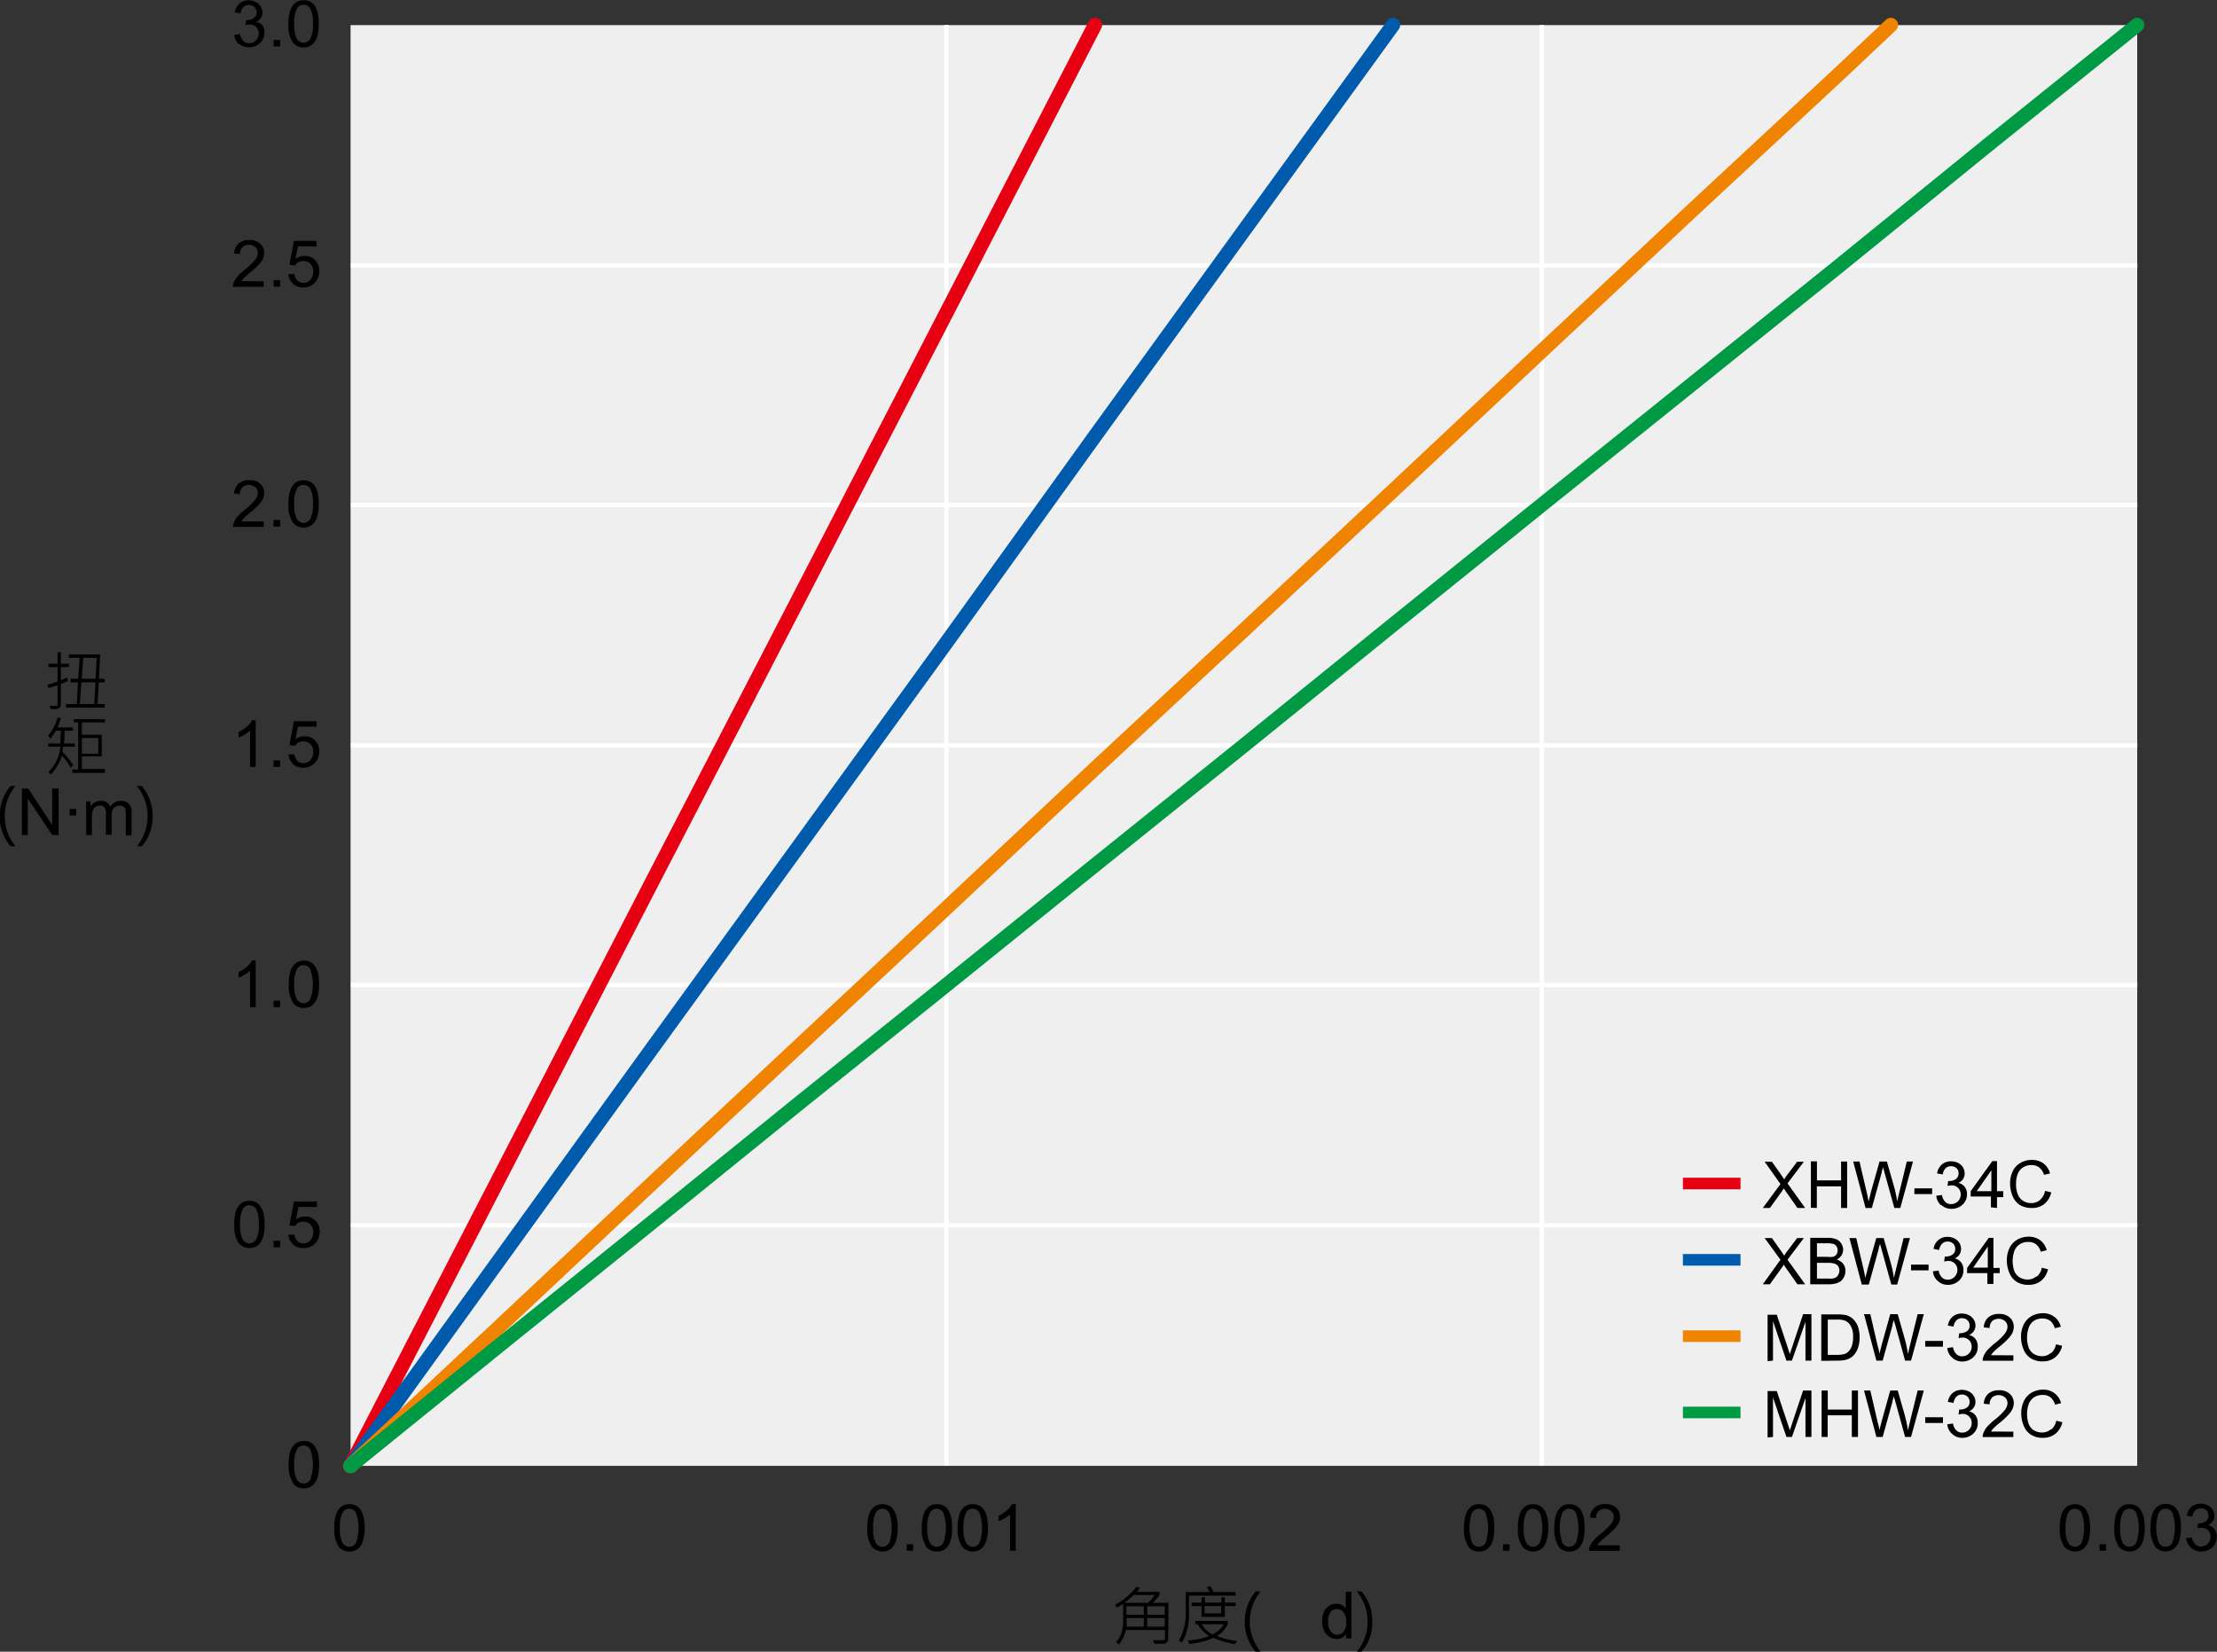 <svg xmlns="http://www.w3.org/2000/svg" xmlns:xlink="http://www.w3.org/1999/xlink" viewBox="0 0 204.77 152.57">
  <rect x="0" y="0" width="204.77" height="152.57" fill="#333333" stroke="none"/>
  <defs>
    <style>
      .cls-1, .cls-10, .cls-11, .cls-12, .cls-4, .cls-5, .cls-6, .cls-7, .cls-8, .cls-9 {
        fill: none;
      }

      .cls-2 {
        fill: #efefef;
      }

      .cls-3 {
        clip-path: url(#clip-path);
      }

      .cls-4 {
        stroke: #fff;
        stroke-miterlimit: 500;
        stroke-width: 0.4px;
      }

      .cls-11, .cls-5 {
        stroke: #f08300;
      }

      .cls-10, .cls-11, .cls-12, .cls-5, .cls-6, .cls-7, .cls-8, .cls-9 {
        stroke-miterlimit: 1;
      }

      .cls-5, .cls-6, .cls-7, .cls-8 {
        stroke-width: 1.07px;
      }

      .cls-12, .cls-6 {
        stroke: #094;
      }

      .cls-7, .cls-9 {
        stroke: #e60012;
      }

      .cls-10, .cls-8 {
        stroke: #005bac;
      }

      .cls-10, .cls-11, .cls-12, .cls-9 {
        stroke-linecap: round;
        stroke-width: 1.33px;
      }
    </style>
    <clipPath id="clip-path" transform="translate(-0.18 -0.97)">
      <rect class="cls-1" width="206.58" height="154.56"/>
    </clipPath>
  </defs>
  <title>資產 2</title>
  <g id="圖層_2" data-name="圖層 2">
    <g id="圖層_1-2" data-name="圖層 1">
      <rect class="cls-2" x="32.38" y="2.32" width="165.02" height="133.08"/>
      <g class="cls-3">
        <path class="cls-4" d="M87.59,3.28V136.36m55-133.08V136.36m55-22.21h-165m165-22.2h-165m165-22.13h-165m165-22.2h-165m165-22.13h-165" transform="translate(-0.18 -0.97)"/>
      </g>
      <line class="cls-5" x1="155.44" y1="123.42" x2="160.76" y2="123.42"/>
      <line class="cls-6" x1="155.44" y1="130.47" x2="160.76" y2="130.47"/>
      <path d="M163.65,119.6l1.08-1.5s.11-.16.21-.32c.06.11.12.2.18.29l1.08,1.53h.71l-1.63-2.27,1.51-2h-.62l-.86,1.14a4.36,4.36,0,0,0-.34.49c-.07-.13-.19-.3-.35-.53l-.78-1.1h-.67l1.46,2L163,119.6Zm5.37,0a2.66,2.66,0,0,0,.69-.07,1.51,1.51,0,0,0,.48-.21,1.16,1.16,0,0,0,.31-.4,1.18,1.18,0,0,0,.13-.56,1,1,0,0,0-.21-.65,1.06,1.06,0,0,0-.6-.39,1,1,0,0,0,.45-.4,1,1,0,0,0,.15-.51,1.08,1.08,0,0,0-.17-.57,1,1,0,0,0-.46-.4,2,2,0,0,0-.79-.13h-1.62v4.29ZM168,115.81h.86a2.38,2.38,0,0,1,.65.06.53.53,0,0,1,.3.23.66.66,0,0,1,.1.37.66.66,0,0,1-.11.38.56.56,0,0,1-.33.21,1.8,1.8,0,0,1-.54,0H168v-1.3Zm0,1.81h1a2,2,0,0,1,.62.07.69.69,0,0,1,.35.25.78.78,0,0,1,0,.78.7.7,0,0,1-.21.24,1,1,0,0,1-.33.11,1.73,1.73,0,0,1-.39,0H168v-1.48Zm4.79,2,.91-3.27c0-.14.08-.31.13-.5,0,.06.06.23.13.5l.91,3.27h.54l1.18-4.29H176l-.67,2.76c-.09.35-.16.66-.22.93a11,11,0,0,0-.33-1.52l-.62-2.17h-.68l-.82,2.9c0,.07-.08.33-.19.79-.05-.29-.11-.58-.18-.88l-.66-2.81H171l1.14,4.29Z" transform="translate(-0.18 -0.97)"/>
      <path d="M178.31,118.31v-.53h-1.62v.53Zm.87,1a1.33,1.33,0,0,0,.94.34,1.46,1.46,0,0,0,1-.39,1.28,1.28,0,0,0,.41-1,1.08,1.08,0,0,0-.22-.69,1,1,0,0,0-.59-.36,1,1,0,0,0,.45-.37,1,1,0,0,0,.14-.5,1.12,1.12,0,0,0-.15-.56,1.19,1.19,0,0,0-.45-.41,1.44,1.44,0,0,0-.65-.15,1.27,1.27,0,0,0-.85.29,1.35,1.35,0,0,0-.44.82l.52.1a1,1,0,0,1,.27-.58.69.69,0,0,1,.51-.2.73.73,0,0,1,.51.19.65.65,0,0,1,.19.48.61.61,0,0,1-.27.55,1.13,1.13,0,0,1-.6.17h-.09l-.06.46a1.54,1.54,0,0,1,.38-.06.81.81,0,0,1,.6.24.78.78,0,0,1,.24.6.86.86,0,0,1-.26.63.82.82,0,0,1-.63.26.72.72,0,0,1-.53-.2,1.1,1.1,0,0,1-.31-.64l-.53.07a1.3,1.3,0,0,0,.43.87Zm5.12.26v-1h.58v-.48h-.58v-2.78h-.43l-2,2.78v.48h1.87v1Zm-1.87-1.51,1.35-1.94v1.94Zm5.82.82a1.18,1.18,0,0,1-.8.28,1.4,1.4,0,0,1-.73-.2,1.22,1.22,0,0,1-.5-.61,2.84,2.84,0,0,1,0-1.79,1.29,1.29,0,0,1,.47-.63,1.38,1.38,0,0,1,.83-.24,1.15,1.15,0,0,1,.71.21,1.36,1.36,0,0,1,.44.69l.56-.14a1.77,1.77,0,0,0-.61-.92,1.79,1.79,0,0,0-1.09-.33,2.14,2.14,0,0,0-1,.26,1.79,1.79,0,0,0-.73.76,2.55,2.55,0,0,0-.26,1.17,2.91,2.91,0,0,0,.23,1.15,1.75,1.75,0,0,0,.66.82,2,2,0,0,0,1.13.29,1.81,1.81,0,0,0,1.14-.37,1.92,1.92,0,0,0,.64-1.07l-.57-.14a1.4,1.4,0,0,1-.45.81Z" transform="translate(-0.18 -0.97)"/>
      <path d="M163.94,133.7v-3.65l1.24,3.65h.51l1.25-3.59v3.59h.55v-4.29h-.77l-1,3c-.1.3-.18.53-.22.68q-.08-.21-.21-.63l-1-3h-.85v4.29Zm5.05,0v-2h2.23v2h.57v-4.29h-.57v1.76H169v-1.76h-.57v4.29Z" transform="translate(-0.18 -0.97)"/>
      <path d="M174.07,133.7l.91-3.27c0-.14.08-.31.12-.5,0,.06.06.23.14.5l.9,3.27h.55l1.18-4.29h-.57l-.68,2.76c-.08.35-.16.66-.21.93a12.72,12.72,0,0,0-.33-1.52l-.62-2.17h-.69l-.81,2.9c0,.07-.09.33-.2.79,0-.29-.11-.58-.18-.88l-.65-2.81h-.58l1.14,4.29Zm5.57-1.29v-.53H178v.53Z" transform="translate(-0.18 -0.97)"/>
      <path d="M180.51,133.44a1.3,1.3,0,0,0,.93.34,1.44,1.44,0,0,0,1-.39,1.28,1.28,0,0,0,.41-1,1.13,1.13,0,0,0-.21-.69,1,1,0,0,0-.59-.36,1.08,1.08,0,0,0,.44-.37.89.89,0,0,0,.15-.5,1,1,0,0,0-.16-.56,1.06,1.06,0,0,0-.45-.41,1.41,1.41,0,0,0-.65-.15,1.29,1.29,0,0,0-.85.29,1.4,1.4,0,0,0-.44.82l.53.1a1,1,0,0,1,.26-.58.73.73,0,0,1,.52-.2.72.72,0,0,1,.5.19.66.66,0,0,1,.2.48.61.61,0,0,1-.27.55,1.14,1.14,0,0,1-.61.17h-.08l-.06.46a1.48,1.48,0,0,1,.37-.06.82.82,0,0,1,.84.84.85.85,0,0,1-.25.63.84.84,0,0,1-.63.26.72.72,0,0,1-.53-.2,1.1,1.1,0,0,1-.31-.64l-.53.07a1.26,1.26,0,0,0,.43.87Zm3.57-.24a1.48,1.48,0,0,1,.22-.29,6.34,6.34,0,0,1,.61-.54,7.18,7.18,0,0,0,.81-.76,1.82,1.82,0,0,0,.35-.52,1.34,1.34,0,0,0,.11-.51,1.13,1.13,0,0,0-.36-.85,1.36,1.36,0,0,0-1-.34,1.46,1.46,0,0,0-1,.32,1.3,1.3,0,0,0-.41.92l.54.06a.9.9,0,0,1,.23-.64.93.93,0,0,1,1.19,0,.7.7,0,0,1,.23.53,1.1,1.1,0,0,1-.25.63,5.27,5.27,0,0,1-.95.91,6.56,6.56,0,0,0-.69.65,1.83,1.83,0,0,0-.34.58.74.74,0,0,0-.06.36h2.83v-.5Zm5.5-.19a1.19,1.19,0,0,1-.81.28,1.46,1.46,0,0,1-.73-.2,1.2,1.2,0,0,1-.49-.61,2.84,2.84,0,0,1,0-1.79,1.29,1.29,0,0,1,.47-.63,1.38,1.38,0,0,1,.83-.24,1.17,1.17,0,0,1,.71.21,1.35,1.35,0,0,1,.43.69l.56-.14a1.71,1.71,0,0,0-.61-.92,1.74,1.74,0,0,0-1.08-.33,2.14,2.14,0,0,0-1,.26,1.79,1.79,0,0,0-.73.76,2.55,2.55,0,0,0-.26,1.17,2.91,2.91,0,0,0,.23,1.15,1.75,1.75,0,0,0,.66.82,2,2,0,0,0,1.13.29,1.78,1.78,0,0,0,1.13-.37,1.94,1.94,0,0,0,.65-1.07l-.57-.14a1.4,1.4,0,0,1-.45.81Z" transform="translate(-0.18 -0.97)"/>
      <path d="M163.94,126.65V123l1.24,3.65h.51l1.25-3.59v3.59h.55v-4.29h-.77l-1,3c-.1.3-.18.53-.22.68q-.08-.21-.21-.63l-1-3h-.85v4.29Zm6,0a2.87,2.87,0,0,0,.69-.07,1.63,1.63,0,0,0,.52-.22,1.44,1.44,0,0,0,.39-.39,2.1,2.1,0,0,0,.29-.62,2.87,2.87,0,0,0,.11-.87,3,3,0,0,0-.16-1,1.85,1.85,0,0,0-.51-.73,1.55,1.55,0,0,0-.63-.31,3.72,3.72,0,0,0-.77-.06H168.4v4.29Zm-1-3.79h.9a2.19,2.19,0,0,1,.74.09,1.14,1.14,0,0,1,.54.49,2,2,0,0,1,.22,1,2.83,2.83,0,0,1-.11.83,1.29,1.29,0,0,1-.32.54.94.94,0,0,1-.38.23,2.4,2.4,0,0,1-.67.08H169v-3.29Z" transform="translate(-0.18 -0.97)"/>
      <path d="M174.07,126.65l.91-3.27c0-.14.08-.31.12-.5,0,.06.06.23.14.5l.9,3.27h.55l1.18-4.29h-.57l-.68,2.76c-.08.35-.16.66-.21.93a12.72,12.72,0,0,0-.33-1.52l-.62-2.17h-.69l-.81,2.9c0,.07-.09.33-.2.79,0-.29-.11-.58-.18-.88l-.65-2.81h-.58l1.14,4.29Zm5.57-1.29v-.53H178v.53Z" transform="translate(-0.18 -0.97)"/>
      <path d="M180.51,126.39a1.3,1.3,0,0,0,.93.34,1.44,1.44,0,0,0,1-.39,1.28,1.28,0,0,0,.41-1,1.13,1.13,0,0,0-.21-.69,1,1,0,0,0-.59-.36,1.08,1.08,0,0,0,.44-.37.89.89,0,0,0,.15-.5,1,1,0,0,0-.16-.56,1.06,1.06,0,0,0-.45-.41,1.41,1.41,0,0,0-.65-.15,1.29,1.29,0,0,0-.85.29,1.4,1.4,0,0,0-.44.82l.53.1a1,1,0,0,1,.26-.58.73.73,0,0,1,.52-.2.72.72,0,0,1,.5.19.66.66,0,0,1,.2.48.61.61,0,0,1-.27.55,1.14,1.14,0,0,1-.61.17h-.08l-.06.46a1.48,1.48,0,0,1,.37-.06.82.82,0,0,1,.84.84.85.85,0,0,1-.25.63.84.84,0,0,1-.63.26.72.72,0,0,1-.53-.2,1.1,1.1,0,0,1-.31-.64l-.53.07a1.26,1.26,0,0,0,.43.87Zm3.57-.24a1.48,1.48,0,0,1,.22-.29,6.34,6.34,0,0,1,.61-.54,7.18,7.18,0,0,0,.81-.76,1.82,1.82,0,0,0,.35-.52,1.34,1.34,0,0,0,.11-.51,1.13,1.13,0,0,0-.36-.85,1.36,1.36,0,0,0-1-.34,1.46,1.46,0,0,0-1,.32,1.3,1.3,0,0,0-.41.92l.54.06a.9.9,0,0,1,.23-.64.93.93,0,0,1,1.19,0,.7.7,0,0,1,.23.53,1.1,1.1,0,0,1-.25.63,5.27,5.27,0,0,1-.95.91,6.56,6.56,0,0,0-.69.65,1.83,1.83,0,0,0-.34.58.74.74,0,0,0-.06.36h2.83v-.5Zm5.5-.19a1.19,1.19,0,0,1-.81.28,1.46,1.46,0,0,1-.73-.2,1.2,1.2,0,0,1-.49-.61,2.84,2.84,0,0,1,0-1.79A1.29,1.29,0,0,1,188,123a1.38,1.38,0,0,1,.83-.24,1.17,1.17,0,0,1,.71.21,1.35,1.35,0,0,1,.43.69l.56-.14a1.71,1.71,0,0,0-.61-.92,1.74,1.74,0,0,0-1.08-.33,2.14,2.14,0,0,0-1,.26,1.79,1.79,0,0,0-.73.76,2.55,2.55,0,0,0-.26,1.17,2.91,2.91,0,0,0,.23,1.15,1.75,1.75,0,0,0,.66.82,2,2,0,0,0,1.13.29,1.78,1.78,0,0,0,1.13-.37,1.94,1.94,0,0,0,.65-1.07l-.57-.14a1.4,1.4,0,0,1-.45.81Z" transform="translate(-0.18 -0.97)"/>
      <line class="cls-7" x1="155.44" y1="109.32" x2="160.76" y2="109.32"/>
      <line class="cls-8" x1="155.44" y1="116.37" x2="160.76" y2="116.37"/>
      <path d="M163.65,112.55l1.08-1.49.21-.32.18.28,1.08,1.53h.71l-1.63-2.27,1.51-2h-.62l-.86,1.14a4.36,4.36,0,0,0-.34.49c-.07-.12-.19-.3-.35-.53l-.78-1.1h-.67l1.46,2.06L163,112.55Zm4.34,0v-2h2.24v2h.56v-4.29h-.56V110H168v-1.76h-.56v4.29Z" transform="translate(-0.18 -0.97)"/>
      <path d="M173.07,112.55l.91-3.27c0-.14.08-.3.13-.5,0,.06.06.23.13.5l.91,3.27h.55l1.17-4.29h-.57l-.67,2.76c-.09.35-.16.66-.22.93a11,11,0,0,0-.33-1.52l-.62-2.17h-.68l-.82,2.9c0,.07-.08.34-.19.79q-.08-.44-.18-.87l-.66-2.82h-.58l1.14,4.29Zm5.57-1.28v-.53H177v.53Z" transform="translate(-0.18 -0.97)"/>
      <path d="M179.51,112.29a1.33,1.33,0,0,0,.94.34,1.46,1.46,0,0,0,1-.39,1.28,1.28,0,0,0,.41-.95,1.09,1.09,0,0,0-.22-.7,1,1,0,0,0-.59-.36.89.89,0,0,0,.59-.87,1.12,1.12,0,0,0-.15-.56,1.19,1.19,0,0,0-.45-.41,1.44,1.44,0,0,0-.65-.15,1.27,1.27,0,0,0-.85.29,1.35,1.35,0,0,0-.44.83l.52.09a1,1,0,0,1,.27-.58.78.78,0,0,1,1,0,.62.62,0,0,1,.19.48.61.61,0,0,1-.27.54,1,1,0,0,1-.6.17h-.09l-.06.46a1.54,1.54,0,0,1,.38-.06.82.82,0,0,1,.84.84.9.9,0,0,1-.26.64.85.85,0,0,1-.63.25.75.75,0,0,1-.53-.19,1.13,1.13,0,0,1-.31-.65l-.53.07a1.3,1.3,0,0,0,.43.87Zm5.12.26v-1h.58V111h-.58v-2.78h-.43l-2,2.78v.49h1.87v1ZM182.76,111l1.35-1.93V111Zm5.82.83a1.23,1.23,0,0,1-.8.27,1.4,1.4,0,0,1-.73-.2,1.22,1.22,0,0,1-.5-.61,2.54,2.54,0,0,1-.16-1,2.51,2.51,0,0,1,.13-.82,1.27,1.27,0,0,1,.47-.64,1.38,1.38,0,0,1,.83-.24,1.1,1.1,0,0,1,.71.22,1.32,1.32,0,0,1,.44.68l.56-.13a1.75,1.75,0,0,0-.61-.93,1.85,1.85,0,0,0-1.09-.32,2,2,0,0,0-1,.26,1.71,1.71,0,0,0-.73.75,2.6,2.6,0,0,0-.26,1.18,3,3,0,0,0,.23,1.15,1.8,1.8,0,0,0,.66.82,2.12,2.12,0,0,0,1.13.28,1.75,1.75,0,0,0,1.14-.37,1.89,1.89,0,0,0,.64-1.07l-.57-.14a1.46,1.46,0,0,1-.45.82Z" transform="translate(-0.18 -0.97)"/>
      <polyline class="cls-9" points="32.38 135.4 46.15 108.73 59.87 82.15 73.64 55.56 87.41 28.9 101.13 2.31"/>
      <polyline class="cls-10" points="32.38 135.4 46.15 116.33 59.87 97.34 73.64 78.35 87.41 59.36 101.13 40.29 114.89 21.3 128.66 2.31"/>
      <polyline class="cls-11" points="32.38 135.4 46.15 122.52 59.87 109.64 73.64 96.76 87.41 83.88 101.13 71 114.89 58.21 128.66 45.33 142.38 32.45 156.15 19.57 169.92 6.77 174.65 2.31"/>
      <polyline class="cls-12" points="32.38 135.4 46.15 124.25 59.87 113.19 73.64 102.04 87.41 90.98 101.13 79.92 114.89 68.86 128.66 57.71 142.38 46.65 156.15 35.59 169.92 24.52 183.63 13.38 197.4 2.31"/>
      <g>
        <path d="M108.08,152.38a.41.41,0,0,1-.12.3.44.44,0,0,1-.3.12l-.86,0-.11-.33h.48a2.42,2.42,0,0,0,.53,0,.13.13,0,0,0,.08-.13v-.81h-3.62a2.85,2.85,0,0,1-.64,1.33l-.25-.19a3,3,0,0,0,.47-.8,4.05,4.05,0,0,0,.18-1.39V149.1l-.53.36-.24-.24a6.38,6.38,0,0,0,2-1.68l.32.1a4,4,0,0,1-.28.37h2.09v.28a6.2,6.2,0,0,1-.61.73h1.43Zm-1.25-4.08h-1.94a6.07,6.07,0,0,1-.86.72h2.19A3.75,3.75,0,0,0,106.83,148.3Zm-1,2.93v-.8h-1.6a7.14,7.14,0,0,1,0,.8Zm0-1.11v-.78h-1.61v.78Zm1.93,0v-.78h-1.62v.78Zm0,1.11v-.8h-1.62v.8Z" transform="translate(-0.18 -0.97)"/>
        <path d="M114.31,148.36H110V150a5,5,0,0,1-.66,2.7l-.27-.2a5.18,5.18,0,0,0,.63-2.8v-1.67h2.21a2.66,2.66,0,0,0-.29-.45l.35-.09c.12.2.23.38.31.54h2Zm.14,4.19-.19.29a7.9,7.9,0,0,1-2-.58,7.08,7.08,0,0,1-2.22.55l-.16-.31a6.66,6.66,0,0,0,2-.41A3,3,0,0,1,110.8,151h-.22v-.31h3V151a2.6,2.6,0,0,1-1,1.09A7.56,7.56,0,0,0,114.45,152.55Zm-.14-3.23h-1v1h-2.15v-1h-.92V149h.92v-.49h.31V149H113v-.49h.31V149h1ZM113.23,151h-2.06a2.58,2.58,0,0,0,1,.94A2.57,2.57,0,0,0,113.23,151Zm-.26-1v-.68h-1.53V150Z" transform="translate(-0.18 -0.97)"/>
        <path d="M116.16,153.54a4.08,4.08,0,0,1-1-2.77,4.19,4.19,0,0,1,1-2.8h.45a4.4,4.4,0,0,0,0,5.57Z" transform="translate(-0.18 -0.97)"/>
      </g>
      <path d="M125,152.33V148h-.52v1.54a1,1,0,0,0-.36-.31,1,1,0,0,0-.5-.12,1.3,1.3,0,0,0-.7.2,1.27,1.27,0,0,0-.46.58,2.15,2.15,0,0,0-.16.85,2,2,0,0,0,.17.84,1.4,1.4,0,0,0,.49.58,1.26,1.26,0,0,0,.68.2,1,1,0,0,0,.87-.46v.39Zm-1.92-2.46a.73.73,0,0,1,.59-.28.74.74,0,0,1,.6.3,1.4,1.4,0,0,1,.25.93,1.33,1.33,0,0,1-.24.87.77.77,0,0,1-.59.28.73.73,0,0,1-.59-.3,1.31,1.31,0,0,1-.25-.89,1.44,1.44,0,0,1,.23-.91Z" transform="translate(-0.18 -0.97)"/>
      <path d="M125.49,153.54a4.18,4.18,0,0,0,1-2.77,4.26,4.26,0,0,0-1-2.8h.44a4.15,4.15,0,0,1,1,2.8,4,4,0,0,1-1,2.77Z" transform="translate(-0.18 -0.97)"/>
      <path d="M22.25,5a1.37,1.37,0,0,0,.94.34,1.44,1.44,0,0,0,1-.39,1.26,1.26,0,0,0,.41-1,1.09,1.09,0,0,0-.21-.69A1,1,0,0,0,23.83,3a1.06,1.06,0,0,0,.44-.36.9.9,0,0,0,.15-.51,1,1,0,0,0-.16-.55,1.06,1.06,0,0,0-.45-.41A1.41,1.41,0,0,0,23.16,1a1.24,1.24,0,0,0-.85.29,1.37,1.37,0,0,0-.44.82l.53.09a1,1,0,0,1,.26-.58.77.77,0,0,1,.52-.19.68.68,0,0,1,.5.19.66.66,0,0,1,.2.48.58.58,0,0,1-.27.54,1.07,1.07,0,0,1-.61.18h-.08l-.06.47a1.48,1.48,0,0,1,.37-.06.85.85,0,0,1,.61.23.85.85,0,0,1,.23.6.87.87,0,0,1-.88.9.76.76,0,0,1-.53-.2,1.13,1.13,0,0,1-.31-.64l-.53.07a1.35,1.35,0,0,0,.43.87Zm3.8.26v-.6h-.6v.6Z" transform="translate(-0.18 -0.97)"/>
      <path d="M27.25,4.91a1.18,1.18,0,0,0,1,.44A1.16,1.16,0,0,0,29,5.1a1.56,1.56,0,0,0,.47-.72,4,4,0,0,0,.15-1.22,4.53,4.53,0,0,0-.09-1,2.37,2.37,0,0,0-.27-.64,1.1,1.1,0,0,0-.43-.4A1.22,1.22,0,0,0,28.22,1a1.2,1.2,0,0,0-.78.25,1.55,1.55,0,0,0-.46.72,3.72,3.72,0,0,0-.16,1.22,2.79,2.79,0,0,0,.43,1.75Zm.39-3.2a.67.67,0,0,1,.58-.31.73.73,0,0,1,.61.35,2.65,2.65,0,0,1,.25,1.41,2.68,2.68,0,0,1-.25,1.41.73.73,0,0,1-.61.35.75.75,0,0,1-.61-.35,2.73,2.73,0,0,1-.25-1.41,2.64,2.64,0,0,1,.28-1.45Z" transform="translate(-0.18 -0.97)"/>
      <path d="M27.25,138a1.18,1.18,0,0,0,1,.44,1.16,1.16,0,0,0,.78-.25,1.56,1.56,0,0,0,.47-.72,4,4,0,0,0,.15-1.22,4.53,4.53,0,0,0-.09-1,2.37,2.37,0,0,0-.27-.64,1.1,1.1,0,0,0-.43-.4,1.22,1.22,0,0,0-.61-.14,1.2,1.2,0,0,0-.78.25A1.55,1.55,0,0,0,27,135a3.72,3.72,0,0,0-.16,1.22,2.79,2.79,0,0,0,.43,1.75Zm.39-3.2a.67.67,0,0,1,.58-.31.73.73,0,0,1,.61.35,4.1,4.1,0,0,1,0,2.82.73.73,0,0,1-.61.35.75.75,0,0,1-.61-.35,2.73,2.73,0,0,1-.25-1.41,2.64,2.64,0,0,1,.28-1.45Z" transform="translate(-0.18 -0.97)"/>
      <path d="M22.24,115.81A1.32,1.32,0,0,0,24,116a1.55,1.55,0,0,0,.46-.72,3.76,3.76,0,0,0,.16-1.22,4,4,0,0,0-.1-1,1.82,1.82,0,0,0-.27-.63,1.13,1.13,0,0,0-.43-.41,1.26,1.26,0,0,0-.6-.13,1.18,1.18,0,0,0-.78.25,1.53,1.53,0,0,0-.47.71,4.12,4.12,0,0,0-.15,1.23,2.87,2.87,0,0,0,.42,1.75Zm.39-3.2a.68.68,0,0,1,.58-.31.75.75,0,0,1,.62.35,2.73,2.73,0,0,1,.25,1.41,2.78,2.78,0,0,1-.25,1.41.75.75,0,0,1-.61.35.73.73,0,0,1-.61-.35,2.68,2.68,0,0,1-.25-1.41,2.73,2.73,0,0,1,.27-1.45Zm3.42,3.57v-.6h-.6v.6Z" transform="translate(-0.18 -0.97)"/>
      <path d="M27.24,115.92a1.4,1.4,0,0,0,1,.33,1.36,1.36,0,0,0,1.13-.52,1.54,1.54,0,0,0,.34-1,1.35,1.35,0,0,0-.39-1,1.28,1.28,0,0,0-1-.39,1.4,1.4,0,0,0-.81.27l.23-1.15h1.72v-.51H27.33l-.42,2.21.5.06a1,1,0,0,1,.32-.3.9.9,0,0,1,.46-.11.87.87,0,0,1,.67.26,1,1,0,0,1,.25.71,1.09,1.09,0,0,1-.26.76.87.87,0,0,1-.65.29.76.76,0,0,1-.54-.21,1,1,0,0,1-.29-.6l-.55,0a1.34,1.34,0,0,0,.42.87Z" transform="translate(-0.18 -0.97)"/>
      <path d="M23.8,89.68h-.34a1.82,1.82,0,0,1-.47.58,3,3,0,0,1-.77.5v.51a3.5,3.5,0,0,0,.56-.27,3.09,3.09,0,0,0,.5-.36V94h.52V89.68ZM26.05,94v-.6h-.6V94Z" transform="translate(-0.18 -0.97)"/>
      <path d="M27.25,93.62a1.16,1.16,0,0,0,1,.45,1.21,1.21,0,0,0,.78-.25,1.56,1.56,0,0,0,.47-.72,4.09,4.09,0,0,0,.15-1.22,4.56,4.56,0,0,0-.09-1,2.52,2.52,0,0,0-.27-.64,1.27,1.27,0,0,0-.43-.4,1.34,1.34,0,0,0-.61-.14,1.2,1.2,0,0,0-.78.26,1.47,1.47,0,0,0-.46.71,3.78,3.78,0,0,0-.16,1.23,2.76,2.76,0,0,0,.43,1.74Zm.39-3.19a.65.65,0,0,1,.58-.31.73.73,0,0,1,.61.35,4.07,4.07,0,0,1,0,2.81.72.72,0,0,1-.61.36.75.75,0,0,1-.61-.35,2.78,2.78,0,0,1-.25-1.41,2.62,2.62,0,0,1,.28-1.45Z" transform="translate(-0.18 -0.97)"/>
      <path d="M23.8,67.5h-.34a1.82,1.82,0,0,1-.47.58,3.3,3.3,0,0,1-.77.5v.51a3.5,3.5,0,0,0,.56-.27,3.09,3.09,0,0,0,.5-.37v3.36h.52V67.5Zm2.25,4.31v-.6h-.6v.6Z" transform="translate(-0.18 -0.97)"/>
      <path d="M27.24,71.56a1.52,1.52,0,0,0,2.09-.19,1.56,1.56,0,0,0,.34-1,1.35,1.35,0,0,0-.39-1,1.28,1.28,0,0,0-1-.39,1.4,1.4,0,0,0-.81.27l.23-1.16h1.72v-.5H27.33l-.42,2.2.5.07a1,1,0,0,1,.32-.3,1,1,0,0,1,1.13.14,1,1,0,0,1,.25.71,1.12,1.12,0,0,1-.26.77.86.86,0,0,1-.65.28.76.76,0,0,1-.54-.2,1.06,1.06,0,0,1-.29-.61l-.55,0a1.34,1.34,0,0,0,.42.87Z" transform="translate(-0.18 -0.97)"/>
      <path d="M22.48,49.13a1.48,1.48,0,0,1,.22-.29,8,8,0,0,1,.61-.54,8.57,8.57,0,0,0,.82-.76,2.06,2.06,0,0,0,.35-.52,1.32,1.32,0,0,0,.1-.51,1.13,1.13,0,0,0-.36-.85,1.34,1.34,0,0,0-1-.34,1.44,1.44,0,0,0-1,.32,1.35,1.35,0,0,0-.42.92l.54.06a.9.9,0,0,1,.23-.64.94.94,0,0,1,1.2,0,.69.69,0,0,1,.22.53,1,1,0,0,1-.25.63,5.13,5.13,0,0,1-.94.91,6.56,6.56,0,0,0-.69.65,1.87,1.87,0,0,0-.35.58,1.09,1.09,0,0,0-.06.36h2.84v-.5Zm3.57.5V49h-.6v.6Z" transform="translate(-0.18 -0.97)"/>
      <path d="M27.25,49.26a1.28,1.28,0,0,0,1.75.19,1.56,1.56,0,0,0,.47-.72,4,4,0,0,0,.15-1.22,4.53,4.53,0,0,0-.09-1,2.37,2.37,0,0,0-.27-.64,1.17,1.17,0,0,0-.43-.4,1.34,1.34,0,0,0-.61-.14,1.2,1.2,0,0,0-.78.25,1.55,1.55,0,0,0-.46.72,3.76,3.76,0,0,0-.16,1.22,2.79,2.79,0,0,0,.43,1.75Zm.39-3.2a.67.67,0,0,1,.58-.3.72.72,0,0,1,.61.34,2.68,2.68,0,0,1,.25,1.41,2.63,2.63,0,0,1-.25,1.41.73.73,0,0,1-.61.35.75.75,0,0,1-.61-.35,2.73,2.73,0,0,1-.25-1.41,2.66,2.66,0,0,1,.28-1.45Z" transform="translate(-0.18 -0.97)"/>
      <path d="M22.48,26.94a1.79,1.79,0,0,1,.22-.28,8,8,0,0,1,.61-.54,10.12,10.12,0,0,0,.82-.76,2.06,2.06,0,0,0,.35-.52,1.32,1.32,0,0,0,.1-.51,1.13,1.13,0,0,0-.36-.85,1.34,1.34,0,0,0-1-.34,1.39,1.39,0,0,0-1,.32,1.35,1.35,0,0,0-.42.92l.54.06a.88.88,0,0,1,.23-.64.91.91,0,0,1,1.2,0,.69.69,0,0,1,.22.53,1,1,0,0,1-.25.63,5.13,5.13,0,0,1-.94.91,5.66,5.66,0,0,0-.69.65,2,2,0,0,0-.35.57,1.15,1.15,0,0,0-.06.37h2.84v-.51Zm3.57.51v-.6h-.6v.6Z" transform="translate(-0.18 -0.97)"/>
      <path d="M27.24,27.2a1.44,1.44,0,0,0,1,.32A1.36,1.36,0,0,0,29.33,27a1.54,1.54,0,0,0,.34-1,1.36,1.36,0,0,0-.39-1,1.28,1.28,0,0,0-1-.39,1.4,1.4,0,0,0-.81.27l.23-1.15h1.72v-.51H27.33l-.42,2.21.5.06a1,1,0,0,1,.32-.3,1,1,0,0,1,.46-.11.9.9,0,0,1,.67.26,1,1,0,0,1,.25.71,1.09,1.09,0,0,1-.26.76.87.87,0,0,1-.65.29.8.8,0,0,1-.54-.2,1.06,1.06,0,0,1-.29-.61l-.55,0a1.34,1.34,0,0,0,.42.88Z" transform="translate(-0.18 -0.97)"/>
      <path d="M135.8,143.84a1.18,1.18,0,0,0,1,.44,1.16,1.16,0,0,0,.78-.25,1.49,1.49,0,0,0,.47-.72,4,4,0,0,0,.15-1.22,4.53,4.53,0,0,0-.09-1,2.37,2.37,0,0,0-.27-.64,1.1,1.1,0,0,0-.43-.4,1.2,1.2,0,0,0-.61-.14,1.15,1.15,0,0,0-.77.25,1.49,1.49,0,0,0-.47.72,4,4,0,0,0-.16,1.22,2.79,2.79,0,0,0,.43,1.75Zm.39-3.2a.69.69,0,0,1,.58-.31.73.73,0,0,1,.61.35,4.1,4.1,0,0,1,0,2.82.72.72,0,0,1-.61.35.75.75,0,0,1-.61-.35,4.14,4.14,0,0,1,0-2.86Zm3.42,3.57v-.6H139v.6Zm1.19-.37a1.32,1.32,0,0,0,1.76.19,1.55,1.55,0,0,0,.46-.72,3.72,3.72,0,0,0,.16-1.22,3.93,3.93,0,0,0-.1-1,1.87,1.87,0,0,0-.27-.64,1,1,0,0,0-.43-.4,1.16,1.16,0,0,0-.6-.14,1.18,1.18,0,0,0-.78.25,1.56,1.56,0,0,0-.47.72,4,4,0,0,0-.15,1.22,2.87,2.87,0,0,0,.42,1.75Zm.39-3.2a.7.7,0,0,1,.58-.31.75.75,0,0,1,.62.35,4.1,4.1,0,0,1,0,2.82.75.75,0,0,1-.61.35.73.73,0,0,1-.61-.35,2.63,2.63,0,0,1-.25-1.41,2.75,2.75,0,0,1,.27-1.45Zm2.95,3.2a1.18,1.18,0,0,0,1,.44,1.21,1.21,0,0,0,.79-.25,1.55,1.55,0,0,0,.46-.72,4,4,0,0,0,.15-1.22,4.53,4.53,0,0,0-.09-1,2.37,2.37,0,0,0-.27-.64,1.1,1.1,0,0,0-.43-.4,1.2,1.2,0,0,0-.61-.14,1.15,1.15,0,0,0-.77.25,1.56,1.56,0,0,0-.47.72,4,4,0,0,0-.16,1.22,2.86,2.86,0,0,0,.43,1.75Zm.39-3.2a.69.69,0,0,1,.58-.31.76.76,0,0,1,.62.35,4.26,4.26,0,0,1,0,2.82.72.72,0,0,1-1.23,0,4.14,4.14,0,0,1,0-2.86Zm3.19,3.06a1.35,1.35,0,0,1,.22-.28,6.34,6.34,0,0,1,.61-.54,8.25,8.25,0,0,0,.81-.76,2.06,2.06,0,0,0,.35-.52,1.34,1.34,0,0,0,.11-.51,1.13,1.13,0,0,0-.36-.85,1.36,1.36,0,0,0-1-.34,1.4,1.4,0,0,0-1,.32,1.35,1.35,0,0,0-.42.92l.55.06a.84.84,0,0,1,.23-.64.9.9,0,0,1,1.19,0,.69.69,0,0,1,.22.53,1.08,1.08,0,0,1-.24.63,5.64,5.64,0,0,1-.95.91,5.66,5.66,0,0,0-.69.65,2.2,2.2,0,0,0-.35.57,1.15,1.15,0,0,0-.06.37h2.84v-.51Z" transform="translate(-0.18 -0.97)"/>
      <path d="M80.71,143.84a1.32,1.32,0,0,0,1.76.19,1.55,1.55,0,0,0,.46-.72,3.72,3.72,0,0,0,.16-1.22,3.93,3.93,0,0,0-.1-1,1.87,1.87,0,0,0-.27-.64,1,1,0,0,0-.43-.4,1.16,1.16,0,0,0-.6-.14,1.18,1.18,0,0,0-.78.25,1.56,1.56,0,0,0-.47.72,4,4,0,0,0-.15,1.22,2.87,2.87,0,0,0,.42,1.75Zm.39-3.2a.7.7,0,0,1,.58-.31.75.75,0,0,1,.62.35,4.1,4.1,0,0,1,0,2.82.75.75,0,0,1-.61.35.73.73,0,0,1-.61-.35,2.63,2.63,0,0,1-.25-1.41,2.75,2.75,0,0,1,.27-1.45Zm3.42,3.57v-.6h-.6v.6Zm1.2-.37a1.18,1.18,0,0,0,1,.44,1.16,1.16,0,0,0,.78-.25,1.56,1.56,0,0,0,.47-.72,4,4,0,0,0,.15-1.22,4.53,4.53,0,0,0-.09-1,2.37,2.37,0,0,0-.27-.64,1.1,1.1,0,0,0-.43-.4,1.22,1.22,0,0,0-.61-.14,1.2,1.2,0,0,0-.78.25,1.55,1.55,0,0,0-.46.72,3.72,3.72,0,0,0-.16,1.22,2.79,2.79,0,0,0,.43,1.75Zm.39-3.2a.67.67,0,0,1,.58-.31.73.73,0,0,1,.61.35,4.1,4.1,0,0,1,0,2.82.73.73,0,0,1-.61.35.75.75,0,0,1-.61-.35,2.73,2.73,0,0,1-.25-1.41,2.64,2.64,0,0,1,.28-1.45Zm2.94,3.2a1.32,1.32,0,0,0,1.76.19,1.48,1.48,0,0,0,.46-.72,3.72,3.72,0,0,0,.16-1.22,3.93,3.93,0,0,0-.1-1,2.09,2.09,0,0,0-.26-.64,1.12,1.12,0,0,0-.44-.4,1.16,1.16,0,0,0-.6-.14,1.2,1.2,0,0,0-.78.25,1.56,1.56,0,0,0-.47.72,4,4,0,0,0-.15,1.22,2.87,2.87,0,0,0,.42,1.75Zm.39-3.2a.7.7,0,0,1,.58-.31.75.75,0,0,1,.62.35,4.1,4.1,0,0,1,0,2.82.75.75,0,0,1-.61.35.73.73,0,0,1-.61-.35,2.63,2.63,0,0,1-.25-1.41,2.75,2.75,0,0,1,.27-1.45Z" transform="translate(-0.18 -0.97)"/>
      <path d="M94,139.9h-.34a2.07,2.07,0,0,1-.47.57,3.22,3.22,0,0,1-.77.51v.51a4.79,4.79,0,0,0,.55-.28,2.4,2.4,0,0,0,.5-.36v3.36H94V139.9Z" transform="translate(-0.18 -0.97)"/>
      <path d="M31.46,143.84a1.21,1.21,0,0,0,1,.44,1.2,1.2,0,0,0,.78-.25,1.48,1.48,0,0,0,.46-.72,3.72,3.72,0,0,0,.16-1.22,3.93,3.93,0,0,0-.1-1,2.09,2.09,0,0,0-.26-.64,1.17,1.17,0,0,0-.43-.4,1.22,1.22,0,0,0-.61-.14,1.2,1.2,0,0,0-.78.25,1.55,1.55,0,0,0-.46.72,3.72,3.72,0,0,0-.16,1.22,2.87,2.87,0,0,0,.42,1.75Zm.39-3.2a.7.7,0,0,1,.58-.31.74.74,0,0,1,.62.35,4.1,4.1,0,0,1,0,2.82.71.71,0,0,1-1.22,0,2.63,2.63,0,0,1-.25-1.41,2.75,2.75,0,0,1,.27-1.45Zm159,3.2a1.32,1.32,0,0,0,1.76.19,1.55,1.55,0,0,0,.46-.72,4,4,0,0,0,.16-1.22,4.44,4.44,0,0,0-.1-1,1.87,1.87,0,0,0-.27-.64,1,1,0,0,0-.43-.4,1.35,1.35,0,0,0-1.38.11,1.56,1.56,0,0,0-.47.72,4,4,0,0,0-.15,1.22,2.87,2.87,0,0,0,.42,1.75Zm.39-3.2a.69.69,0,0,1,.58-.31.75.75,0,0,1,.62.35,4.26,4.26,0,0,1,0,2.82.75.75,0,0,1-.61.35.72.72,0,0,1-.61-.35,2.63,2.63,0,0,1-.25-1.41,2.75,2.75,0,0,1,.27-1.45Z" transform="translate(-0.18 -0.97)"/>
      <path d="M194.7,144.21v-.6h-.6v.6Zm1.19-.37a1.32,1.32,0,0,0,1.76.19,1.48,1.48,0,0,0,.46-.72,3.72,3.72,0,0,0,.16-1.22,3.93,3.93,0,0,0-.1-1,2.09,2.09,0,0,0-.26-.64,1.12,1.12,0,0,0-.44-.4,1.16,1.16,0,0,0-.6-.14,1.2,1.2,0,0,0-.78.25,1.56,1.56,0,0,0-.47.72,4,4,0,0,0-.15,1.22,2.87,2.87,0,0,0,.42,1.75Zm.39-3.2a.7.7,0,0,1,.58-.31.75.75,0,0,1,.62.35,4.1,4.1,0,0,1,0,2.82.75.75,0,0,1-.61.35.73.73,0,0,1-.61-.35,2.63,2.63,0,0,1-.25-1.41,2.75,2.75,0,0,1,.27-1.45Zm2.95,3.2A1.32,1.32,0,0,0,201,144a1.55,1.55,0,0,0,.46-.72,4,4,0,0,0,.16-1.22,4.44,4.44,0,0,0-.1-1,2.09,2.09,0,0,0-.27-.64,1,1,0,0,0-.43-.4,1.35,1.35,0,0,0-1.38.11,1.56,1.56,0,0,0-.47.72,4,4,0,0,0-.16,1.22,2.86,2.86,0,0,0,.43,1.75Zm.39-3.2a.69.69,0,0,1,.58-.31.75.75,0,0,1,.62.35,4.26,4.26,0,0,1,0,2.82.72.72,0,0,1-1.23,0,4.14,4.14,0,0,1,0-2.86Zm2.95,3.31a1.37,1.37,0,0,0,.94.34,1.46,1.46,0,0,0,1-.39,1.3,1.3,0,0,0,.41-1,1.09,1.09,0,0,0-.21-.69,1,1,0,0,0-.6-.37,1,1,0,0,0,.45-.36.9.9,0,0,0,.15-.51,1.1,1.1,0,0,0-.16-.55,1.12,1.12,0,0,0-.45-.41,1.44,1.44,0,0,0-.65-.15,1.24,1.24,0,0,0-.85.29,1.32,1.32,0,0,0-.44.82l.52.09a1,1,0,0,1,.27-.58.76.76,0,0,1,.51-.19.69.69,0,0,1,.51.19.65.65,0,0,1,.19.48.58.58,0,0,1-.27.54,1,1,0,0,1-.6.18h-.09l-.06.47a1.54,1.54,0,0,1,.38-.06.85.85,0,0,1,.6.23.81.81,0,0,1,.24.6.89.89,0,0,1-.89.9.78.78,0,0,1-.53-.2,1.2,1.2,0,0,1-.31-.64l-.53.07a1.35,1.35,0,0,0,.43.87Z" transform="translate(-0.18 -0.97)"/>
      <path d="M6.54,62.59H5.8V63.8a3.76,3.76,0,0,0,.57-.24l.09.32c-.16.07-.38.16-.66.26v1.93a.45.45,0,0,1-.11.27.6.6,0,0,1-.46.13H4.87l-.11-.31a5.08,5.08,0,0,0,.66,0A.13.13,0,0,0,5.5,66V64.26c-.46.15-.73.24-.84.26l-.09-.3c.4-.12.71-.21.93-.29V62.59H4.66v-.31H5.5V61.22h.3v1.06h.74Zm3.31,3.74H6.28V66h1L7.38,64H6.7v-.33h.7l.14-1.94h-1v-.31H9.43l-.11,2.25h.53V64H9.3L9.19,66h.66ZM9,64H7.7L7.55,66H8.88Zm.12-2.27H7.87l-.14,1.94H9Z" transform="translate(-0.18 -0.97)"/>
      <path d="M7.11,69.94H6a4.13,4.13,0,0,1-.06.48,7.35,7.35,0,0,1,1,1.21l-.22.25a7.75,7.75,0,0,0-.83-1.12,4.15,4.15,0,0,1-1,1.74l-.25-.22a3.64,3.64,0,0,0,1.12-2.34H4.64v-.3H5.76c0-.22,0-.61.06-1.17H5.34a6.49,6.49,0,0,1-.5.73l-.22-.27a4.78,4.78,0,0,0,.88-1.69l.3.07a7.91,7.91,0,0,1-.31.85H6.92v.31H6.14c0,.47,0,.86-.06,1.17h1Zm2.76,2.42h-3v-.31h.53V67.7H7v-.3H9.87v.3H7.74v1.14H9.58v2H7.74v1.16H9.87Zm-.61-1.77V69.14H7.74v1.45Z" transform="translate(-0.18 -0.97)"/>
      <path d="M1.16,79.14a4.07,4.07,0,0,1-1-2.76,4.2,4.2,0,0,1,1-2.81h.45a4.4,4.4,0,0,0,0,5.57Z" transform="translate(-0.18 -0.97)"/>
      <path d="M2.75,78.1V74.73L5,78.1h.59V73.81H5v3.37L2.79,73.81H2.2V78.1Zm4.47-1.81v-.6h-.6v.6Z" transform="translate(-0.18 -0.97)"/>
      <path d="M8.67,78.1V76.49a2.11,2.11,0,0,1,.08-.65A.7.7,0,0,1,9,75.49a.81.81,0,0,1,.41-.11.47.47,0,0,1,.42.17.88.88,0,0,1,.13.53v2h.53V76.29a1,1,0,0,1,.21-.7.77.77,0,0,1,.55-.21.57.57,0,0,1,.32.08.41.41,0,0,1,.18.23,1.25,1.25,0,0,1,.05.45v2h.53V76a1.12,1.12,0,0,0-.25-.79.93.93,0,0,0-.71-.26,1.1,1.1,0,0,0-1,.54.84.84,0,0,0-.32-.4,1,1,0,0,0-.56-.14,1.13,1.13,0,0,0-.56.14,1.06,1.06,0,0,0-.39.37V75H8.14V78.1Z" transform="translate(-0.18 -0.97)"/>
      <path d="M12.82,79.14a4.4,4.4,0,0,0,0-5.57h.45a4.16,4.16,0,0,1,1,2.81,4,4,0,0,1-1,2.76Z" transform="translate(-0.18 -0.97)"/>
    </g>
  </g>
</svg>
